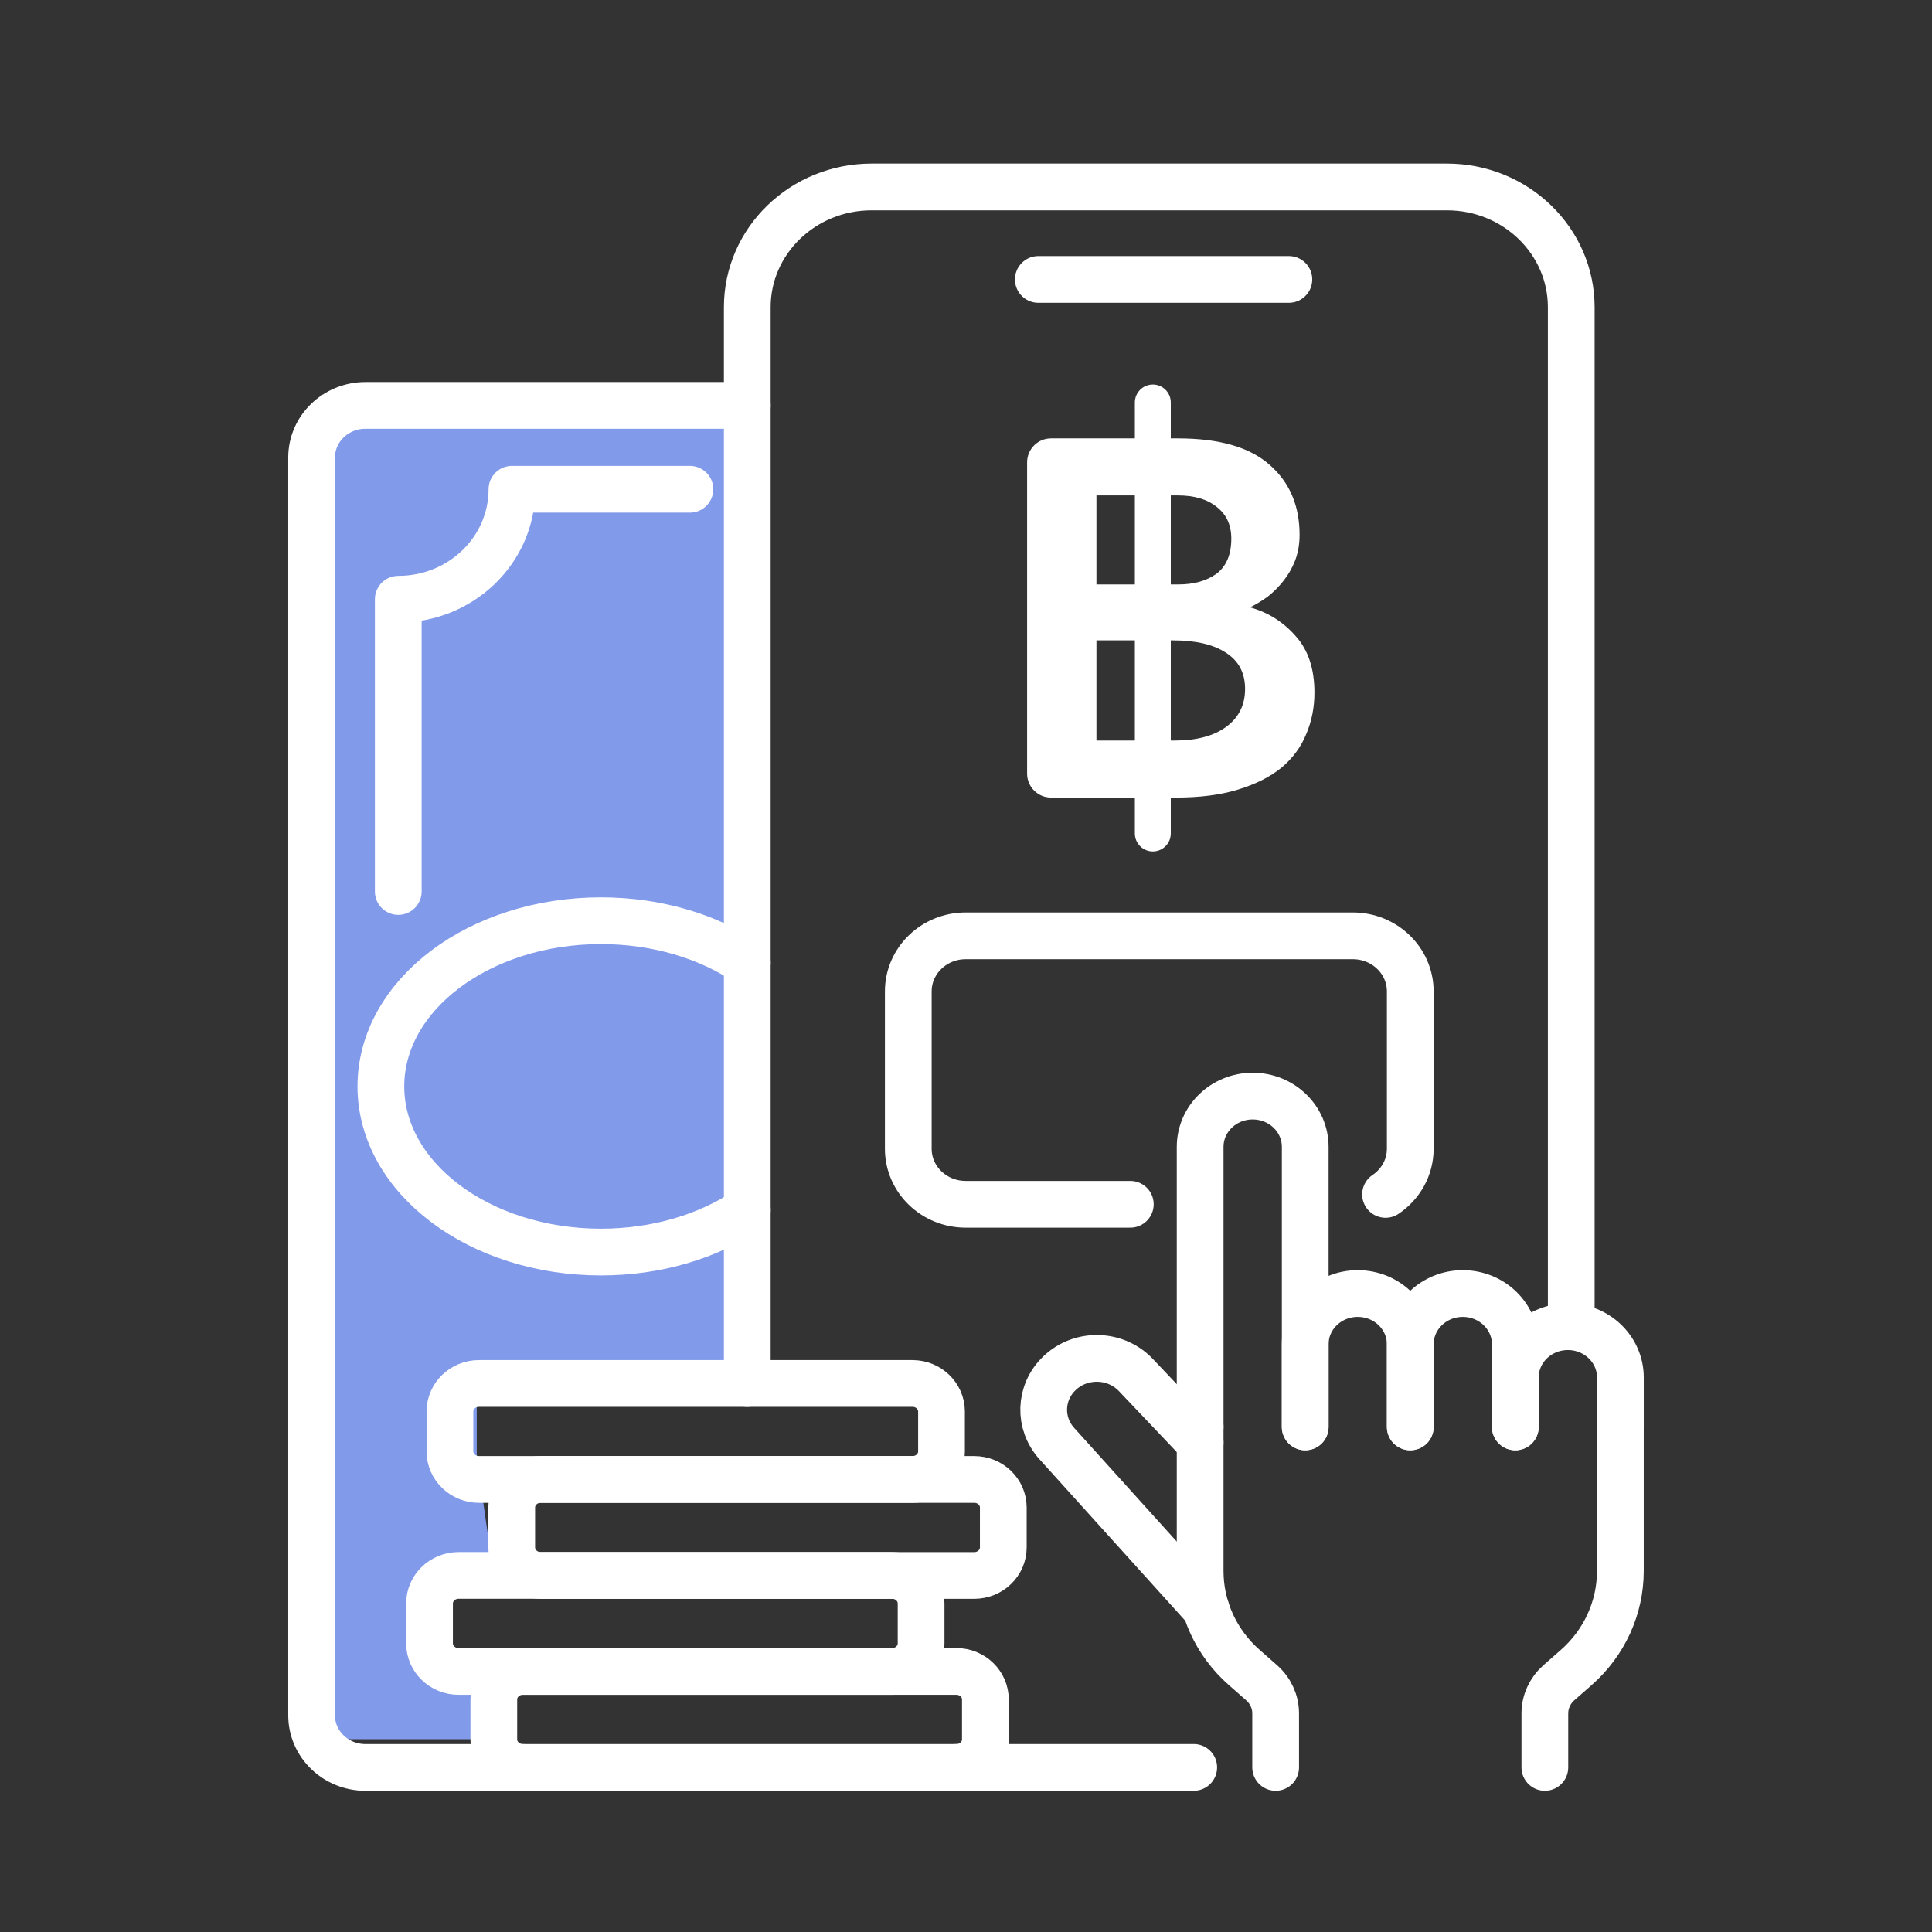 <svg width="62" height="62" viewBox="0 0 62 62" fill="none" xmlns="http://www.w3.org/2000/svg">
<rect x="0" y="0" width="62" height="62" fill="#333333" stroke="none"/>
<path d="M10.319 13.246H23.904V44.039H10.319V13.246Z" fill="#819AEA"/>
<path d="M10.319 44.039H15.3V46.756L15.753 49.926L13.941 51.737L15.3 54.454L15.753 55.813H10.319V44.039Z" fill="#819AEA"/>
<path d="M31.266 50.558H17.353C16.839 50.558 16.422 50.154 16.422 49.657V48.378C16.422 47.88 16.839 47.477 17.353 47.477H31.265C31.78 47.477 32.197 47.88 32.197 48.378V49.657C32.197 50.154 31.78 50.558 31.266 50.558Z" stroke="white" stroke-width="1.5" stroke-miterlimit="10" stroke-linecap="round" stroke-linejoin="round"/>
<path d="M30.691 56.719H16.778C16.264 56.719 15.847 56.316 15.847 55.818V54.539C15.847 54.041 16.264 53.638 16.778 53.638H30.691C31.205 53.638 31.622 54.041 31.622 54.539V55.818C31.622 56.316 31.205 56.719 30.691 56.719Z" stroke="white" stroke-width="1.5" stroke-miterlimit="10" stroke-linecap="round" stroke-linejoin="round"/>
<path d="M29.283 47.477H15.37C14.856 47.477 14.439 47.074 14.439 46.577V45.298C14.439 44.8 14.856 44.397 15.37 44.397H29.283C29.797 44.397 30.214 44.8 30.214 45.298V46.577C30.214 47.074 29.797 47.477 29.283 47.477Z" stroke="white" stroke-width="1.5" stroke-miterlimit="10" stroke-linecap="round" stroke-linejoin="round"/>
<path d="M28.628 53.638H14.716C14.201 53.638 13.784 53.235 13.784 52.737V51.458C13.784 50.961 14.201 50.557 14.716 50.557H28.628C29.142 50.557 29.559 50.961 29.559 51.458V52.737C29.559 53.235 29.142 53.638 28.628 53.638Z" stroke="white" stroke-width="1.5" stroke-miterlimit="10" stroke-linecap="round" stroke-linejoin="round"/>
<path d="M16.778 56.719H11.729C10.774 56.719 10 55.97 10 55.046V14.682C10 13.759 10.774 13.01 11.729 13.01H23.981" stroke="white" stroke-width="1.5" stroke-miterlimit="10" stroke-linecap="round" stroke-linejoin="round"/>
<path d="M23.981 38.834C22.733 39.671 21.088 40.18 19.285 40.18C15.385 40.18 12.223 37.8 12.223 34.864C12.223 31.927 15.385 29.547 19.285 29.547C21.088 29.547 22.733 30.056 23.981 30.893" stroke="white" stroke-width="1.5" stroke-miterlimit="10" stroke-linecap="round" stroke-linejoin="round"/>
<path d="M22.14 15.701H16.429C16.429 17.65 14.796 19.23 12.781 19.23V28.609" stroke="white" stroke-width="1.5" stroke-miterlimit="10" stroke-linecap="round" stroke-linejoin="round"/>
<path d="M38.514 45.791V36.805C38.514 35.905 39.268 35.175 40.2 35.175C41.131 35.175 41.886 35.904 41.886 36.805V45.791" stroke="white" stroke-width="1.5" stroke-miterlimit="10" stroke-linecap="round" stroke-linejoin="round"/>
<path d="M41.885 45.791V43.141C41.885 42.241 42.64 41.511 43.571 41.511C44.502 41.511 45.257 42.24 45.257 43.141V45.791" stroke="white" stroke-width="1.5" stroke-miterlimit="10" stroke-linecap="round" stroke-linejoin="round"/>
<path d="M45.257 45.791V43.141C45.257 42.241 46.011 41.511 46.942 41.511C47.873 41.511 48.628 42.24 48.628 43.141V45.791" stroke="white" stroke-width="1.5" stroke-miterlimit="10" stroke-linecap="round" stroke-linejoin="round"/>
<path d="M48.628 45.791V44.206C48.628 43.305 49.383 42.575 50.314 42.575C51.245 42.575 52 43.305 52 44.206V45.791" stroke="white" stroke-width="1.5" stroke-miterlimit="10" stroke-linecap="round" stroke-linejoin="round"/>
<path d="M49.576 56.718V54.986C49.576 54.611 49.74 54.253 50.026 54.001L50.582 53.513C51.484 52.72 51.999 51.596 51.999 50.416V45.791" stroke="white" stroke-width="1.5" stroke-miterlimit="10" stroke-linecap="round" stroke-linejoin="round"/>
<path d="M38.514 45.791V50.416C38.514 51.596 39.028 52.72 39.931 53.513L40.486 54.001C40.773 54.253 40.937 54.611 40.937 54.986V56.718" stroke="white" stroke-width="1.5" stroke-miterlimit="10" stroke-linecap="round" stroke-linejoin="round"/>
<path d="M38.699 51.626L33.914 46.325C33.324 45.672 33.358 44.689 33.992 44.076C34.678 43.412 35.797 43.435 36.452 44.127L38.514 46.299" stroke="white" stroke-width="1.5" stroke-miterlimit="10" stroke-linecap="round" stroke-linejoin="round"/>
<path d="M36.273 38.647H30.99C29.973 38.647 29.148 37.85 29.148 36.865V31.815C29.148 30.831 29.972 30.032 30.99 30.032H43.414C44.431 30.032 45.257 30.83 45.257 31.815V36.865C45.257 37.472 44.943 38.008 44.464 38.33" stroke="white" stroke-width="1.5" stroke-miterlimit="10" stroke-linecap="round" stroke-linejoin="round"/>
<path d="M30.69 56.718H38.308" stroke="white" stroke-width="1.5" stroke-miterlimit="10" stroke-linecap="round" stroke-linejoin="round"/>
<path d="M50.423 42.575V9.859C50.423 7.728 48.637 6 46.434 6H27.97C25.767 6 23.981 7.728 23.981 9.859V44.397" stroke="white" stroke-width="1.5" stroke-miterlimit="10" stroke-linecap="round" stroke-linejoin="round"/>
<path d="M33.321 8.967H41.361" stroke="white" stroke-width="1.5" stroke-miterlimit="10" stroke-linecap="round" stroke-linejoin="round"/>
<path d="M41.705 17.164C41.705 17.461 41.657 17.734 41.563 17.985C41.469 18.225 41.345 18.441 41.192 18.635C41.039 18.829 40.868 19 40.68 19.148C40.492 19.285 40.303 19.399 40.115 19.49C40.692 19.65 41.181 19.957 41.581 20.414C41.981 20.858 42.182 21.462 42.182 22.226C42.182 22.705 42.093 23.15 41.917 23.56C41.752 23.971 41.487 24.33 41.122 24.637C40.757 24.934 40.291 25.168 39.726 25.339C39.173 25.51 38.507 25.595 37.73 25.595H33.729C33.304 25.595 32.961 25.251 32.961 24.827V14.837C32.961 14.413 33.304 14.069 33.729 14.069H37.801C39.132 14.069 40.115 14.354 40.751 14.924C41.387 15.483 41.705 16.23 41.705 17.164ZM37.695 23.765C38.401 23.765 38.955 23.617 39.355 23.321C39.756 23.024 39.956 22.62 39.956 22.107C39.956 21.593 39.75 21.206 39.338 20.944C38.937 20.681 38.372 20.55 37.642 20.55H35.186V23.765H37.695ZM37.818 18.755C38.313 18.755 38.719 18.641 39.037 18.413C39.355 18.173 39.514 17.797 39.514 17.284C39.514 16.851 39.361 16.515 39.055 16.275C38.749 16.024 38.331 15.899 37.801 15.899H35.186V18.755H37.818Z" fill="white"/>
<path d="M37.572 26.747V12.916C37.572 12.598 37.314 12.34 36.996 12.34C36.678 12.34 36.419 12.598 36.419 12.916V26.747C36.419 27.066 36.678 27.324 36.996 27.324C37.314 27.324 37.572 27.066 37.572 26.747Z" fill="white"/>
</svg>
